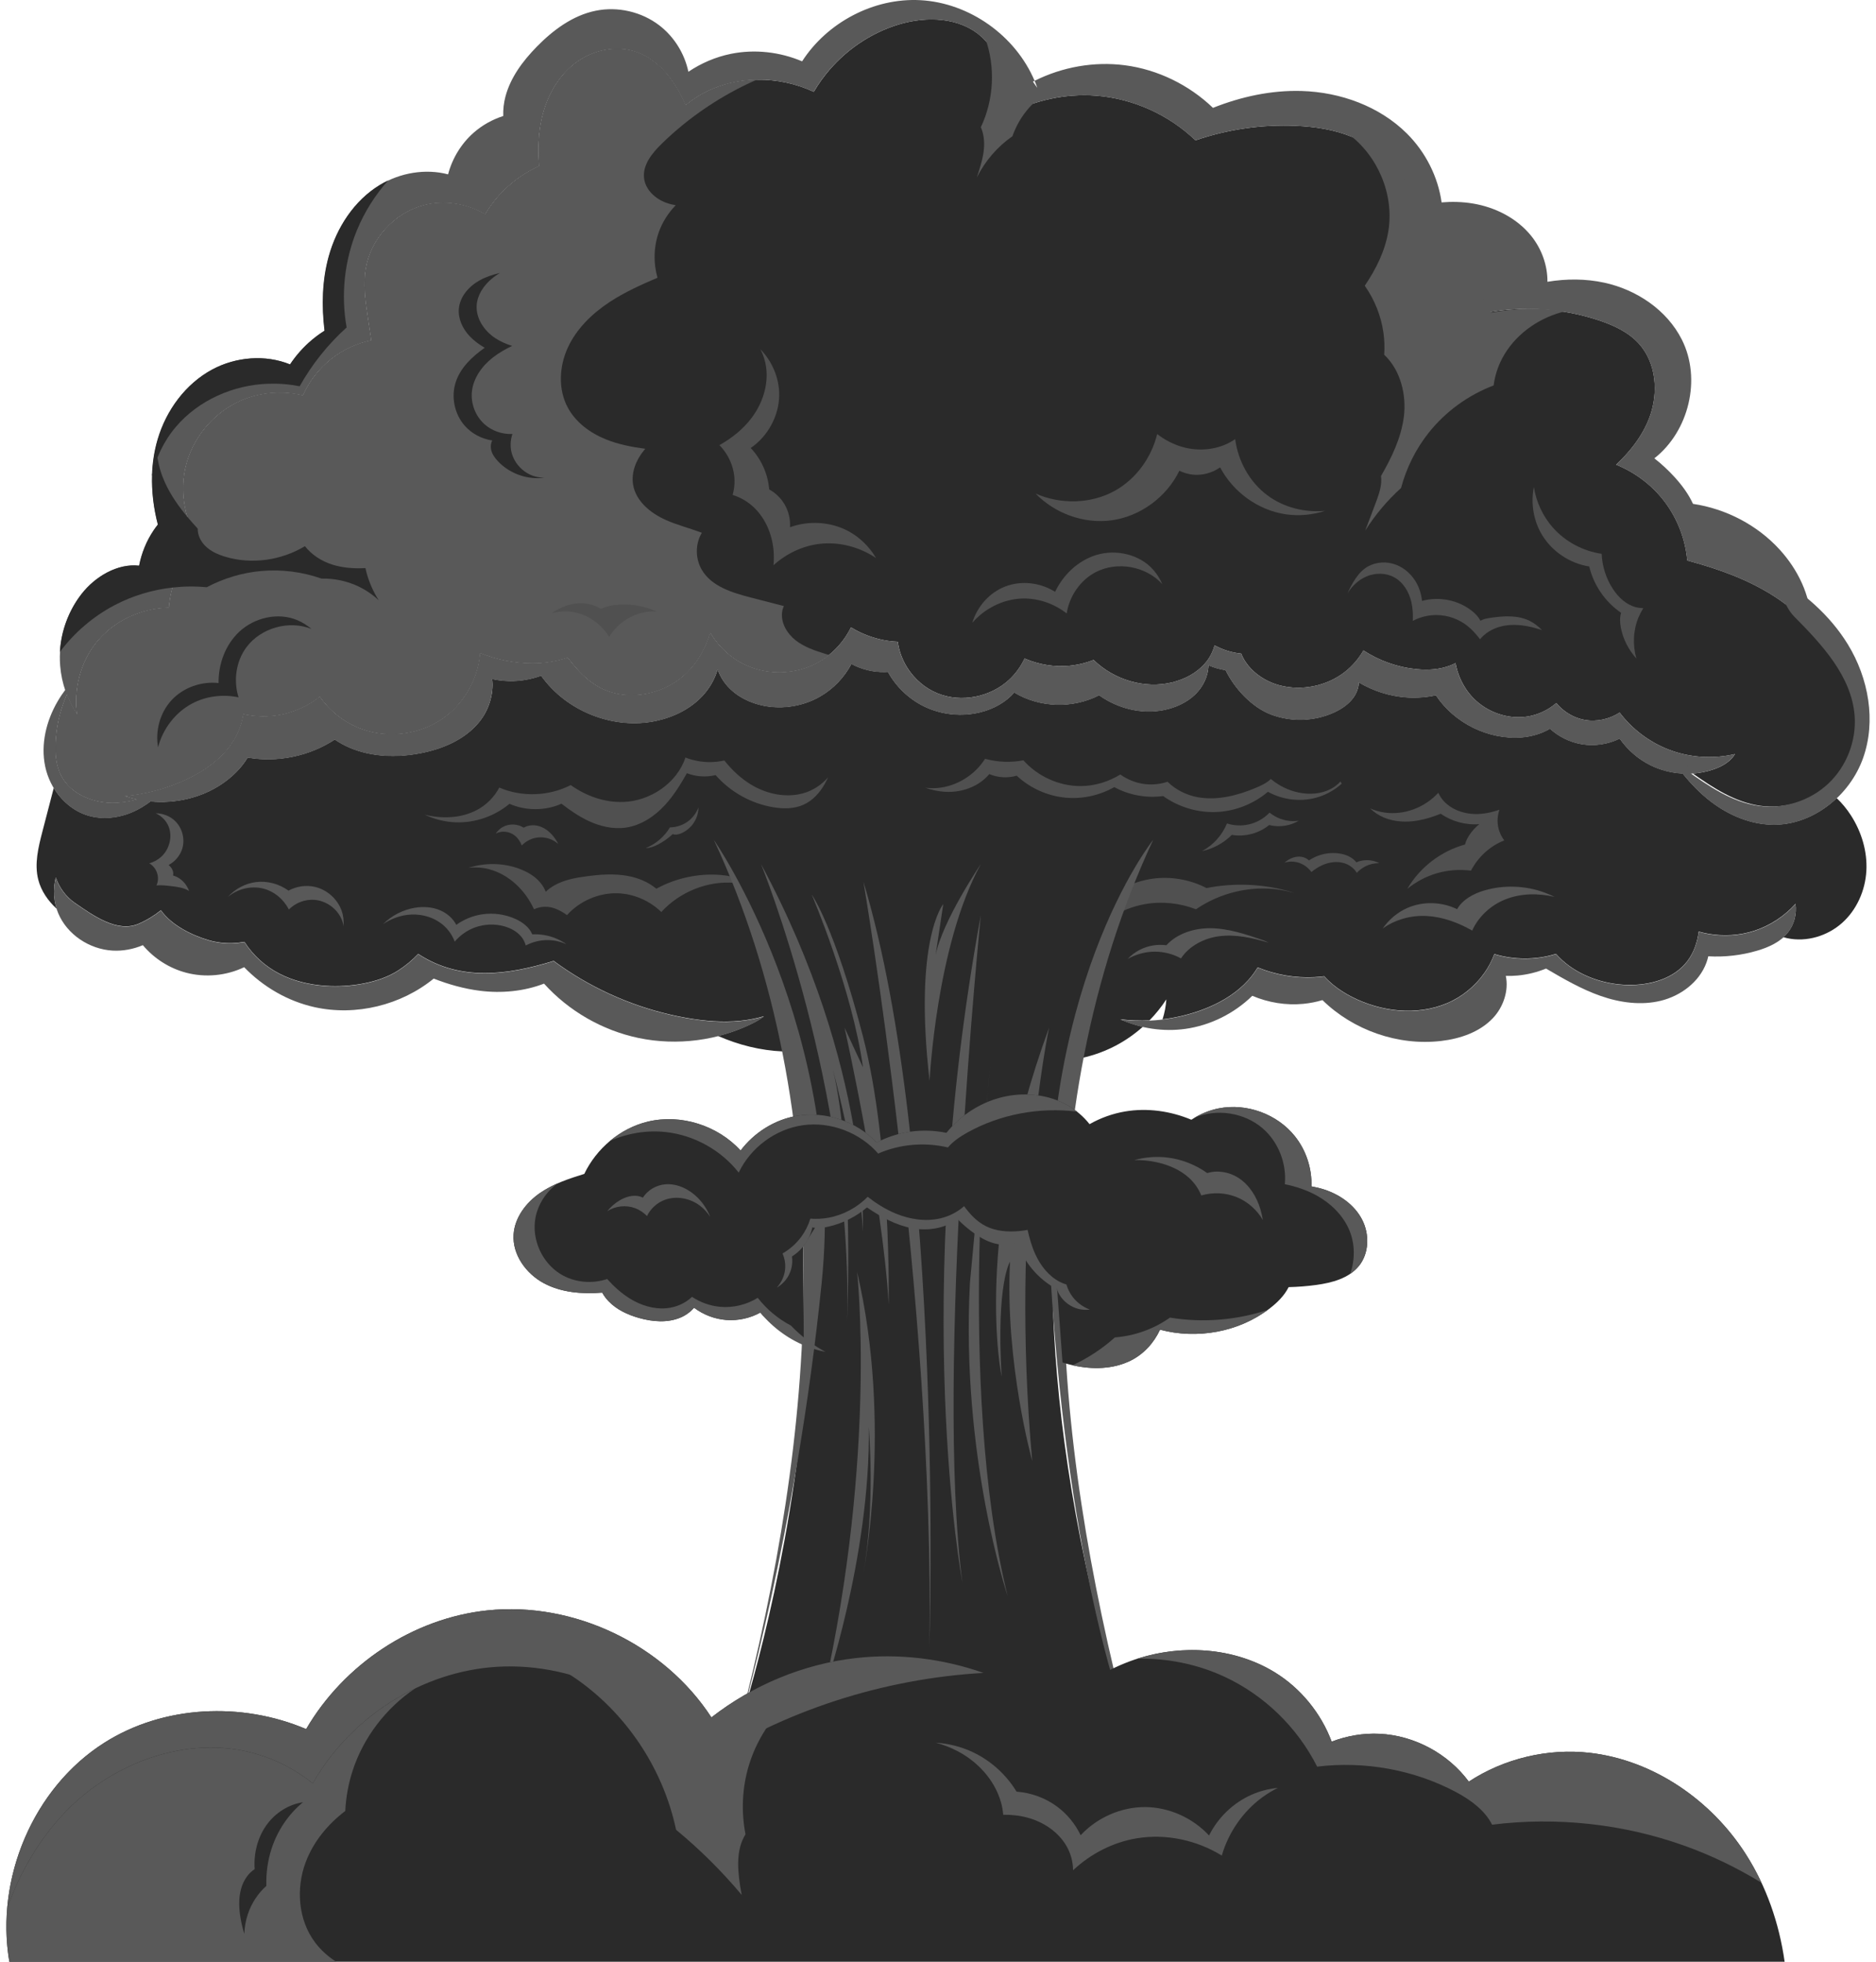 <svg width="220" height="230" viewBox="0 0 220 230" fill="none" xmlns="http://www.w3.org/2000/svg">
<path d="M218.868 102.125C218.736 104.419 217.737 106.682 216.019 108.212C214.3 109.743 211.856 110.48 209.601 110C209.444 109.967 209.287 109.928 209.133 109.881C209.326 109.709 209.504 109.522 209.667 109.318C210.41 108.388 210.722 107.142 210.563 105.967C209.247 107.421 207.555 108.54 205.684 109.138C203.971 109.686 202.126 109.791 200.355 109.483C199.969 109.416 199.586 109.329 199.209 109.221C199.047 110.466 198.641 111.68 197.885 112.676C196.308 114.757 193.486 115.534 190.871 115.475C188.08 115.411 185.213 114.41 183.185 112.56C182.934 112.332 182.696 112.089 182.473 111.834C182.446 111.843 182.418 111.851 182.391 111.859C180.077 112.561 177.555 112.547 175.24 111.856C174.959 112.627 174.57 113.362 174.095 114.042C173.009 115.599 171.468 116.867 169.716 117.609C166.169 119.11 161.976 118.634 158.546 116.882C158.172 116.691 157.804 116.482 157.446 116.255C156.65 115.75 155.91 115.154 155.295 114.459C154.913 114.509 154.53 114.544 154.145 114.563C151.877 114.682 149.586 114.28 147.485 113.422C147.16 113.966 146.78 114.478 146.355 114.945C146.032 115.3 145.685 115.631 145.319 115.939C143.958 117.086 142.33 117.919 140.643 118.51C139.248 119 137.799 119.334 136.332 119.509C136.574 118.749 136.726 117.962 136.78 117.167C136.204 118.052 135.539 118.879 134.799 119.635C133.661 119.686 132.518 119.644 131.388 119.507C132.235 119.882 133.119 120.175 134.024 120.38C133.061 121.241 131.996 121.987 130.852 122.59C127.552 124.331 123.627 124.864 119.981 124.067C116.669 123.342 113.755 121.617 111.168 119.407C109.699 118.152 108.334 116.74 107.063 115.267C106.928 115.512 106.787 115.755 106.638 115.994C105.834 117.281 104.828 118.446 103.668 119.422C100.424 122.156 96.076 123.451 91.832 123.276C89.203 123.167 86.619 122.518 84.206 121.459C85.64 121.098 87.035 120.583 88.356 119.921C88.775 119.711 89.206 119.451 89.588 119.145C88.705 119.406 87.794 119.58 86.88 119.675C84.743 119.898 82.58 119.71 80.464 119.336C75.518 118.463 70.76 116.557 66.568 113.8C66.012 113.434 65.465 113.055 64.931 112.659C59.472 114.344 54.031 115.025 49.209 111.946C49.154 111.91 49.099 111.875 49.044 111.838C48.349 112.57 47.563 113.22 46.713 113.772C44.413 115.267 40.973 115.766 38.23 115.585C34.257 115.324 30.819 113.752 28.664 110.427C27.741 110.597 26.793 110.629 25.864 110.515C25.421 110.46 24.981 110.373 24.55 110.25C22.518 109.673 20.071 108.451 18.876 106.717C18.064 107.362 17.181 107.909 16.223 108.315C13.756 109.362 10.962 107.369 8.758 105.844C7.728 105.131 6.948 104.053 6.542 102.869C6.239 104.072 6.263 105.362 6.641 106.543C5.629 105.612 4.826 104.461 4.488 103.14C4.012 101.281 4.497 99.327 4.98 97.47C5.422 95.772 5.864 94.074 6.305 92.374C7.212 93.874 8.594 95.074 10.264 95.592C12.023 96.136 13.97 95.904 15.65 95.152C16.358 94.834 17.019 94.428 17.636 93.959C20.55 94.227 23.556 93.557 25.988 91.927C27.204 91.111 28.292 90.06 29.041 88.812C32.549 89.423 36.285 88.649 39.261 86.695C39.802 87.065 40.377 87.383 40.976 87.641C43.551 88.748 46.482 88.834 49.236 88.318C51.873 87.824 54.511 86.715 56.201 84.637C57.331 83.246 57.92 81.357 57.715 79.608C58.677 79.814 59.667 79.888 60.649 79.818C61.611 79.75 62.561 79.544 63.466 79.217C66.409 83.38 71.949 85.59 76.955 84.511C78.993 84.073 80.952 83.116 82.372 81.595C83.197 80.713 83.825 79.63 84.157 78.473C84.409 79.196 84.809 79.872 85.319 80.442C86.415 81.667 87.97 82.429 89.584 82.744C91.833 83.184 94.239 82.778 96.217 81.626C97.751 80.733 99.016 79.4 99.844 77.835C101.047 78.478 102.415 78.817 103.781 78.783C103.897 78.781 104.012 78.774 104.128 78.766C105.08 80.497 106.571 81.932 108.348 82.805C110.397 83.809 112.81 84.057 115.022 83.489C116.514 83.106 117.935 82.342 118.942 81.182C121.901 82.982 125.819 83.096 128.892 81.503C131.063 83.052 133.849 83.767 136.474 83.243C137.844 82.968 139.175 82.377 140.173 81.402C141.09 80.506 141.698 79.264 141.714 77.991C142.355 78.271 143.034 78.465 143.727 78.565C144.796 80.748 146.829 82.927 149.074 83.773C151.41 84.654 154.096 84.575 156.377 83.555C157.313 83.136 158.203 82.544 158.777 81.696C159.114 81.198 159.325 80.598 159.353 80.001C161.047 81.013 162.981 81.627 164.953 81.761C166.105 81.839 167.267 81.754 168.396 81.514C170.55 84.774 174.55 86.757 178.462 86.445C179.601 86.353 180.785 86.015 181.764 85.427C182.793 86.367 184.095 87.007 185.471 87.242C186.981 87.499 188.571 87.265 189.942 86.586C190.862 87.903 192.108 88.995 193.55 89.709C194.725 90.29 196.022 90.617 197.332 90.683C198.311 91.906 199.405 93.033 200.65 93.983C202.762 95.596 205.346 96.681 208.005 96.687C210.764 96.694 213.388 95.479 215.391 93.576C216.026 94.175 216.584 94.86 217.055 95.59C218.302 97.523 219.001 99.83 218.869 102.124L218.868 102.125Z" fill="#2A2A2A"/>
<path d="M214.607 91.893C212.452 93.908 209.361 94.885 206.434 94.477C203.508 94.068 200.948 92.401 198.522 90.695C199.342 90.637 200.155 90.474 200.933 90.207C201.76 89.922 202.569 89.509 203.142 88.85C203.262 88.713 203.369 88.565 203.462 88.407C200.874 89.017 198.098 88.83 195.623 87.861C193.378 86.982 191.392 85.465 189.936 83.548C188.722 84.332 187.207 84.666 185.783 84.394C185.014 84.248 184.287 83.928 183.649 83.48C183.226 83.183 182.841 82.829 182.51 82.432C181.558 83.247 180.382 83.808 179.142 84.006C176.845 84.373 174.408 83.518 172.783 81.858C172.346 81.41 171.968 80.908 171.656 80.368C171.186 79.559 170.86 78.665 170.693 77.743C170.497 77.847 170.295 77.939 170.09 78.019C168.835 78.509 167.449 78.582 166.108 78.453C163.898 78.24 161.747 77.473 159.89 76.263C159.336 77.225 158.605 78.084 157.73 78.77C155.601 80.439 152.67 81.043 150.052 80.351C148.807 80.022 147.611 79.342 146.722 78.419C146.218 77.895 145.813 77.294 145.555 76.633C144.461 76.524 143.394 76.186 142.428 75.665C142.251 76.352 141.927 77.009 141.489 77.566C141.423 77.65 141.356 77.732 141.285 77.811C140.314 78.92 138.934 79.637 137.495 79.996C134.241 80.808 130.633 79.702 128.25 77.376C127.48 77.677 126.677 77.891 125.858 78.004C125.684 78.029 125.507 78.049 125.331 78.065C123.63 78.212 121.9 77.927 120.323 77.277C120.267 77.254 120.211 77.23 120.156 77.206C119.714 78.141 119.104 78.994 118.342 79.699C116.147 81.733 112.757 82.414 109.974 81.303C108.498 80.713 107.243 79.623 106.396 78.284C105.813 77.361 105.423 76.319 105.289 75.242C104.902 75.226 104.514 75.191 104.13 75.134C102.597 74.91 101.114 74.365 99.794 73.556C99.296 74.573 98.615 75.502 97.793 76.282C97.606 76.46 97.412 76.63 97.21 76.792C96.791 77.13 96.342 77.43 95.87 77.688C93.334 79.067 90.145 79.183 87.517 77.989C85.747 77.185 84.258 75.8 83.287 74.122C82.73 76.071 81.684 77.865 80.164 79.206C77.476 81.579 73.273 82.269 70.157 80.487C68.804 79.712 67.737 78.564 66.774 77.325C66.711 77.245 66.651 77.165 66.589 77.085C65.266 77.541 63.835 77.758 62.446 77.757C60.344 77.755 58.244 77.335 56.297 76.54C56.231 77.386 56.056 78.22 55.782 79.024C55.084 81.08 53.75 82.925 51.973 84.183C49.269 86.099 45.612 86.601 42.489 85.484C40.482 84.767 38.73 83.395 37.503 81.658C37.014 82.045 36.492 82.39 35.945 82.688C35.034 83.182 34.054 83.546 33.039 83.757C31.553 84.065 30.003 84.04 28.523 83.707C28.328 85.082 27.735 86.418 26.891 87.531C25.572 89.272 23.693 90.522 21.707 91.437C19.461 92.473 17.035 93.113 14.572 93.335C15.044 93.495 15.525 93.629 16.013 93.734C15.238 93.934 14.448 94.07 13.644 94.108C11.107 94.232 8.341 93.177 7.185 90.922C6.58 89.744 6.473 88.374 6.537 87.054C6.631 85.128 7.084 83.222 7.845 81.45C8.165 82.273 8.573 83.062 9.059 83.799C8.639 80.821 9.436 77.659 11.334 75.311C13.369 72.792 16.589 71.306 19.823 71.256C20.011 68.798 20.956 66.395 22.528 64.49C22.793 64.169 23.076 63.861 23.374 63.57C22.439 62.145 21.833 60.506 21.601 58.818C21.422 57.518 21.463 56.189 21.745 54.907C22.506 51.45 24.994 48.416 28.241 46.986C29.556 46.408 30.981 46.097 32.417 46.05C33.465 46.017 34.516 46.123 35.535 46.366C36.282 44.716 37.414 43.238 38.836 42.11C40.209 41.021 41.844 40.27 43.56 39.903C43.425 39.005 43.291 38.107 43.158 37.209C43.139 37.089 43.121 36.967 43.104 36.846C42.844 35.093 42.619 33.314 42.897 31.569C43.459 28.046 46.245 24.977 49.704 24.066C52.118 23.431 54.765 23.87 56.904 25.141C58.358 22.668 60.612 20.66 63.237 19.486C63.079 17.574 63.136 15.646 63.573 13.782C64.139 11.37 65.384 9.066 67.33 7.524C69.274 5.981 71.956 5.287 74.333 6.006C76.289 6.597 77.883 8.064 79.013 9.764C79.029 9.787 79.043 9.811 79.059 9.834C79.583 10.634 80.019 11.485 80.404 12.36C81.703 11.255 83.271 10.441 84.909 9.944C86.15 9.567 87.441 9.373 88.736 9.348C91.035 9.303 93.347 9.796 95.434 10.765C95.709 10.294 96.006 9.835 96.326 9.392C96.486 9.17 96.651 8.951 96.821 8.738C99.015 5.972 102.053 3.863 105.446 2.851C108.689 1.885 112.536 2.015 115.055 4.269C116.55 5.608 117.402 7.544 117.784 9.511C117.917 10.198 117.998 10.892 118.044 11.589C118.085 12.209 118.1 12.833 118.1 13.455C121.279 11.745 124.953 10.94 128.557 11.219C132.887 11.555 137.069 13.453 140.195 16.453C143.978 15.156 148.007 14.574 152.003 14.754C154.233 14.855 156.476 15.196 158.539 16.044C160.602 16.891 162.486 18.277 163.677 20.157C164.514 21.478 164.965 22.942 165.168 24.472C165.403 26.252 165.302 28.122 165.075 29.958C166.946 30.082 168.787 30.685 170.346 31.726C172.127 32.918 173.517 34.666 174.315 36.649C178.694 35.841 183.279 36.148 187.503 37.556C189.223 38.13 190.934 38.916 192.16 40.249C194.24 42.512 194.517 46.028 193.449 48.907C193.018 50.072 192.398 51.145 191.653 52.136C191.022 52.975 190.302 53.755 189.528 54.48C191.695 55.357 193.632 56.8 195.074 58.637C195.143 58.726 195.212 58.814 195.278 58.904C196.747 60.88 197.652 63.267 197.869 65.716C201.436 66.667 204.925 67.902 208.019 69.882C208.641 70.28 209.248 70.713 209.829 71.178C210.056 71.588 210.314 71.962 210.625 72.277C213.899 75.579 217.368 79.293 217.718 83.923C217.942 86.861 216.766 89.874 214.612 91.889L214.607 91.893Z" fill="#2A2A2A"/>
<path d="M212.391 73.636C211.127 72.186 209.625 70.92 208.01 69.886C204.916 67.907 201.427 66.671 197.86 65.722C197.643 63.273 196.738 60.885 195.269 58.909C195.203 58.819 195.134 58.729 195.065 58.642C193.623 56.806 191.687 55.362 189.52 54.484C190.293 53.759 191.013 52.979 191.644 52.141C192.389 51.149 193.009 50.076 193.441 48.911C194.509 46.031 194.231 42.517 192.151 40.253C190.925 38.92 189.215 38.135 187.494 37.561C183.27 36.153 178.684 35.844 174.307 36.654C173.508 34.671 172.118 32.922 170.337 31.731C168.778 30.689 166.938 30.085 165.066 29.963C165.293 28.127 165.395 26.256 165.159 24.477C164.957 22.946 164.506 21.482 163.668 20.162C162.477 18.28 160.594 16.896 158.53 16.049C156.466 15.2 154.224 14.86 151.995 14.759C147.998 14.578 143.969 15.161 140.186 16.457C137.061 13.457 132.877 11.56 128.548 11.224C124.944 10.944 121.27 11.749 118.091 13.46C118.091 12.836 118.077 12.214 118.035 11.594C117.988 10.897 117.908 10.203 117.775 9.516C117.394 7.549 116.543 5.613 115.046 4.274C112.527 2.02 108.682 1.889 105.437 2.856C102.045 3.866 99.006 5.976 96.812 8.742C96.642 8.957 96.477 9.175 96.317 9.396C95.997 9.84 95.7 10.298 95.425 10.769C92.164 9.256 88.348 8.904 84.901 9.948C83.263 10.446 81.696 11.26 80.396 12.365C80.011 11.489 79.576 10.639 79.052 9.838C79.036 9.814 79.021 9.792 79.005 9.769C77.875 8.069 76.281 6.602 74.326 6.01C71.948 5.291 69.267 5.985 67.322 7.528C65.378 9.071 64.131 11.375 63.565 13.787C63.128 15.65 63.072 17.578 63.229 19.491C60.605 20.665 58.35 22.674 56.897 25.146C54.758 23.875 52.11 23.436 49.696 24.07C46.237 24.981 43.452 28.051 42.889 31.573C42.61 33.319 42.837 35.098 43.096 36.85C43.113 36.971 43.132 37.092 43.15 37.214C43.284 38.112 43.419 39.01 43.552 39.907C41.836 40.275 40.202 41.026 38.828 42.115C37.405 43.242 36.274 44.72 35.527 46.371C34.508 46.127 33.457 46.021 32.409 46.055C30.974 46.102 29.549 46.413 28.233 46.991C24.986 48.42 22.497 51.455 21.738 54.911C21.455 56.194 21.414 57.523 21.593 58.822C21.825 60.511 22.431 62.151 23.367 63.575C23.068 63.865 22.785 64.173 22.52 64.495C20.948 66.4 20.003 68.803 19.815 71.26C16.581 71.31 13.361 72.796 11.326 75.315C9.428 77.665 8.631 80.825 9.051 83.804C7.922 82.096 7.22 80.105 7.056 78.067C6.815 75.088 7.725 72.032 9.557 69.667C11.162 67.592 13.804 66.033 16.327 66.326C16.614 64.842 17.193 63.415 18.041 62.161C18.194 61.935 18.356 61.716 18.525 61.502C17.676 58.234 17.557 54.742 18.512 51.506C19.517 48.098 21.778 45.006 24.914 43.319C27.685 41.831 31.137 41.548 34.032 42.724C34.756 41.64 35.632 40.658 36.634 39.822C37.092 39.44 37.575 39.09 38.08 38.773C37.731 35.866 37.79 32.903 38.564 30.088C39.497 26.689 41.549 23.516 44.567 21.683C46.928 20.25 49.9 19.746 52.547 20.442C53.039 18.565 54.093 16.831 55.556 15.55C56.559 14.671 57.747 14.009 59.017 13.6C58.989 12.833 59.079 12.057 59.274 11.321C59.868 9.081 61.309 7.154 62.931 5.494C64.851 3.528 67.168 1.804 69.867 1.257C72.442 0.733 75.234 1.377 77.32 2.975C79.056 4.306 80.278 6.279 80.727 8.414C82.236 7.402 83.934 6.673 85.718 6.312C88.504 5.746 91.451 6.083 94.064 7.191C97.001 2.626 102.472 -0.271 107.922 0.02C113.687 0.327 119.094 4.181 121.327 9.474C121.261 9.507 121.195 9.541 121.129 9.575C121.301 9.816 121.473 10.055 121.644 10.296C121.547 10.019 121.441 9.745 121.327 9.475C124.573 7.851 128.306 7.182 131.912 7.651C135.775 8.153 139.445 9.955 142.246 12.646C145.562 11.33 149.099 10.56 152.656 10.668C157.196 10.806 161.768 12.457 164.985 15.652C167.162 17.814 168.639 20.712 169.056 23.729C170.271 23.628 171.493 23.658 172.696 23.856C175.331 24.288 177.873 25.567 179.551 27.638C180.777 29.152 181.49 31.104 181.468 33.036C183.676 32.673 185.93 32.668 188.114 33.138C191.927 33.959 195.481 36.344 197.232 39.819C199.556 44.434 198.053 50.571 194.008 53.736C194.851 54.397 195.64 55.128 196.363 55.919C197.229 56.866 198.008 57.914 198.54 59.074C202.408 59.651 206.081 61.558 208.713 64.448C210.835 66.779 212.306 69.789 212.397 72.936C212.404 73.169 212.402 73.404 212.392 73.638L212.391 73.636Z" fill="#595959"/>
<path d="M203.458 88.407C203.365 88.565 203.257 88.713 203.138 88.85C202.565 89.509 201.756 89.922 200.929 90.207C198.537 91.031 195.816 90.856 193.549 89.733C192.107 89.018 190.86 87.927 189.941 86.61C188.57 87.289 186.979 87.523 185.47 87.266C184.094 87.032 182.792 86.392 181.763 85.45C180.784 86.039 179.6 86.377 178.461 86.469C174.549 86.781 170.549 84.797 168.395 81.538C167.266 81.778 166.104 81.863 164.952 81.785C162.98 81.651 161.046 81.036 159.352 80.025C159.324 80.622 159.113 81.222 158.776 81.72C158.203 82.569 157.312 83.161 156.376 83.579C154.096 84.599 151.41 84.679 149.073 83.797C146.827 82.95 144.795 80.772 143.726 78.589C143.033 78.489 142.353 78.295 141.713 78.015C141.697 79.289 141.089 80.531 140.172 81.426C139.175 82.401 137.843 82.992 136.473 83.267C133.848 83.793 131.062 83.076 128.891 81.527C125.819 83.119 121.9 83.005 118.94 81.206C117.934 82.366 116.513 83.13 115.021 83.513C112.81 84.08 110.397 83.832 108.347 82.828C106.57 81.956 105.077 80.522 104.127 78.79C104.011 78.798 103.896 78.804 103.78 78.807C102.414 78.843 101.046 78.503 99.843 77.859C99.015 79.423 97.748 80.757 96.216 81.65C94.237 82.802 91.832 83.208 89.583 82.768C87.969 82.453 86.413 81.691 85.318 80.466C84.808 79.895 84.408 79.219 84.156 78.497C83.822 79.654 83.196 80.737 82.371 81.619C80.951 83.139 78.99 84.097 76.953 84.535C71.947 85.614 66.406 83.404 63.465 79.241C62.559 79.568 61.609 79.774 60.648 79.842C59.666 79.912 58.675 79.837 57.714 79.632C57.917 81.38 57.33 83.27 56.2 84.661C54.51 86.739 51.872 87.848 49.235 88.342C46.481 88.858 43.55 88.772 40.975 87.665C40.376 87.407 39.8 87.089 39.26 86.719C36.285 88.674 32.549 89.447 29.04 88.835C28.291 90.084 27.203 91.136 25.987 91.95C22.683 94.165 18.319 94.609 14.567 93.332C17.031 93.111 19.456 92.471 21.701 91.435C23.688 90.52 25.566 89.269 26.885 87.528C27.73 86.416 28.323 85.08 28.518 83.705C29.997 84.038 31.548 84.063 33.033 83.755C34.048 83.545 35.03 83.18 35.939 82.685C36.487 82.388 37.009 82.043 37.498 81.655C38.724 83.392 40.476 84.764 42.483 85.482C45.607 86.597 49.264 86.097 51.968 84.181C53.745 82.923 55.079 81.077 55.777 79.022C56.05 78.218 56.226 77.383 56.292 76.537C58.239 77.332 60.338 77.752 62.441 77.755C63.828 77.756 65.259 77.539 66.584 77.082C66.645 77.163 66.706 77.244 66.769 77.323C67.731 78.563 68.798 79.711 70.152 80.484C73.267 82.266 77.472 81.577 80.159 79.204C81.678 77.862 82.724 76.068 83.281 74.12C84.253 75.797 85.742 77.182 87.512 77.986C90.14 79.181 93.329 79.065 95.864 77.685C96.565 77.304 97.212 76.828 97.788 76.278C98.609 75.498 99.291 74.57 99.788 73.553C101.109 74.362 102.592 74.907 104.125 75.13C104.509 75.186 104.896 75.222 105.284 75.238C105.418 76.316 105.808 77.357 106.391 78.28C107.237 79.619 108.491 80.709 109.969 81.3C112.752 82.412 116.142 81.729 118.337 79.695C119.099 78.99 119.707 78.137 120.15 77.203C120.206 77.227 120.262 77.25 120.318 77.273C121.894 77.924 123.625 78.209 125.325 78.061C125.502 78.045 125.678 78.026 125.853 78.001C126.672 77.886 127.475 77.674 128.245 77.373C130.629 79.699 134.237 80.805 137.49 79.993C138.928 79.634 140.308 78.916 141.28 77.808C141.351 77.728 141.418 77.647 141.484 77.563C141.921 77.004 142.246 76.349 142.422 75.662C143.388 76.183 144.456 76.52 145.549 76.629C145.807 77.29 146.212 77.892 146.717 78.415C147.605 79.339 148.802 80.019 150.047 80.347C152.664 81.04 155.595 80.436 157.724 78.766C158.599 78.081 159.33 77.221 159.884 76.258C161.742 77.468 163.893 78.236 166.103 78.448C167.443 78.578 168.83 78.504 170.085 78.015C170.29 77.934 170.492 77.842 170.688 77.739C170.855 78.661 171.181 79.555 171.65 80.363C171.962 80.902 172.34 81.406 172.778 81.853C174.401 83.513 176.839 84.368 179.136 84.001C180.377 83.804 181.553 83.243 182.505 82.427C182.835 82.824 183.22 83.178 183.644 83.476C184.283 83.923 185.01 84.243 185.778 84.39C187.202 84.661 188.717 84.327 189.931 83.544C191.386 85.461 193.372 86.978 195.617 87.857C198.094 88.825 200.869 89.013 203.458 88.403V88.407Z" fill="#595959"/>
<path d="M89.586 119.171C89.205 119.477 88.774 119.737 88.355 119.947C84.23 122.015 79.395 122.642 74.877 121.695C70.635 120.805 66.698 118.535 63.799 115.325C61.456 116.229 58.814 116.479 56.306 116.165C54.432 115.931 52.618 115.42 50.862 114.733C47.033 117.854 41.743 119.153 36.906 118.087C33.761 117.393 30.866 115.71 28.634 113.398C26.537 114.402 24.078 114.638 21.828 114.044C19.857 113.525 18.059 112.375 16.754 110.816C15.632 111.287 14.415 111.52 13.198 111.451C10.48 111.296 7.869 109.568 6.823 107.063C6.276 105.754 6.198 104.268 6.543 102.896C6.948 104.081 7.728 105.157 8.76 105.871C10.963 107.397 13.756 109.388 16.223 108.341C17.181 107.935 18.064 107.389 18.876 106.744C20.071 108.478 22.518 109.699 24.55 110.277C24.981 110.4 25.421 110.488 25.864 110.542C26.793 110.657 27.742 110.624 28.664 110.455C30.818 113.78 34.257 115.351 38.229 115.612C40.972 115.793 44.412 115.296 46.712 113.799C47.562 113.247 48.348 112.597 49.043 111.865C49.097 111.902 49.152 111.938 49.208 111.973C54.03 115.054 59.471 114.371 64.93 112.686C65.465 113.082 66.011 113.462 66.567 113.827C70.76 116.584 75.517 118.489 80.463 119.363C82.579 119.737 84.74 119.925 86.879 119.703C87.793 119.607 88.704 119.434 89.586 119.172V119.171Z" fill="#595959"/>
<path d="M209.666 109.343C208.786 110.447 207.424 111.06 206.068 111.46C204.213 112.007 202.263 112.231 200.332 112.12C200.273 112.385 200.195 112.648 200.1 112.903C199.259 115.142 197.119 116.745 194.793 117.325C192.465 117.904 189.984 117.561 187.721 116.772C185.457 115.983 183.372 114.767 181.303 113.558C180.246 113.991 179.126 114.268 177.989 114.374C177.522 114.417 177.053 114.43 176.586 114.416C176.95 116.126 176.311 118.058 175.082 119.361C173.527 121.01 171.238 121.786 168.983 122.048C163.946 122.634 158.697 120.79 155.085 117.256C154.357 117.473 153.61 117.62 152.853 117.693C150.818 117.892 148.739 117.552 146.859 116.752C144.729 118.826 141.935 120.228 138.982 120.633C136.414 120.986 133.756 120.581 131.388 119.534C134.495 119.91 137.69 119.573 140.644 118.537C142.331 117.944 143.96 117.112 145.32 115.966C145.686 115.657 146.032 115.326 146.356 114.971C146.781 114.504 147.161 113.992 147.486 113.448C149.586 114.307 151.877 114.709 154.146 114.589C154.531 114.569 154.914 114.534 155.296 114.485C155.911 115.179 156.651 115.776 157.447 116.281C157.804 116.509 158.173 116.716 158.547 116.908C161.976 118.66 166.17 119.136 169.717 117.635C171.469 116.894 173.009 115.625 174.096 114.068C174.571 113.388 174.959 112.653 175.241 111.882C177.556 112.574 180.077 112.587 182.392 111.886C182.419 111.878 182.447 111.869 182.474 111.861C182.697 112.115 182.935 112.358 183.186 112.586C185.214 114.436 188.081 115.438 190.872 115.501C193.487 115.56 196.309 114.784 197.886 112.702C198.642 111.706 199.048 110.492 199.21 109.248C199.587 109.356 199.97 109.442 200.356 109.509C202.127 109.818 203.972 109.712 205.685 109.165C207.557 108.568 209.248 107.448 210.564 105.993C210.723 107.168 210.411 108.413 209.668 109.344L209.666 109.343Z" fill="#595959"/>
<path d="M40.283 108.601C40.249 108.315 40.17 108.032 40.057 107.771C39.514 106.513 38.236 105.603 36.867 105.5C35.766 105.417 34.646 105.857 33.872 106.636C33.275 105.441 32.156 104.501 30.853 104.176C29.418 103.818 27.826 104.224 26.706 105.18C27.549 104.233 28.734 103.586 29.995 103.422C31.338 103.247 32.738 103.623 33.83 104.42C34.76 103.915 35.876 103.743 36.911 103.977C38.327 104.298 39.548 105.371 40.047 106.73C40.266 107.326 40.341 107.97 40.284 108.601H40.283Z" fill="#595959"/>
<path d="M66.42 110.7C65.765 110.406 65.053 110.239 64.334 110.221C63.406 110.197 62.474 110.421 61.655 110.853C61.561 110.483 61.381 110.129 61.14 109.832C60.635 109.211 59.894 108.816 59.123 108.601C58.007 108.293 56.798 108.339 55.71 108.733C54.787 109.067 53.956 109.652 53.325 110.402C52.999 109.508 52.382 108.715 51.597 108.165C50.489 107.39 49.074 107.093 47.731 107.268C46.725 107.399 45.764 107.785 44.92 108.346C45.933 107.347 47.255 106.655 48.663 106.428C49.66 106.268 50.709 106.335 51.636 106.736C52.426 107.077 53.116 107.676 53.509 108.432C54.41 107.786 55.468 107.357 56.566 107.196C57.884 107.002 59.258 107.198 60.469 107.75C61.293 108.124 62.084 108.727 62.417 109.547C63.364 109.5 64.322 109.662 65.196 110.025C65.628 110.204 66.038 110.43 66.42 110.699V110.7Z" fill="#595959"/>
<path d="M22.177 104.459C21.559 104.073 20.807 103.979 20.083 103.894C19.508 103.827 18.924 103.758 18.349 103.805C18.378 103.746 18.401 103.685 18.423 103.622C18.717 102.777 18.357 101.751 17.594 101.279C17.562 101.259 17.53 101.241 17.497 101.224C18.028 101.072 18.525 100.806 18.93 100.43C19.878 99.55 20.255 98.081 19.766 96.886C19.488 96.206 18.925 95.654 18.259 95.351C19.111 95.353 19.963 95.687 20.567 96.289C21.379 97.1 21.705 98.363 21.384 99.465C21.142 100.294 20.542 101.005 19.781 101.411C19.939 101.555 20.081 101.715 20.183 101.903C20.305 102.128 20.353 102.405 20.296 102.649C20.943 102.819 21.53 103.291 21.886 103.871C22.001 104.059 22.098 104.256 22.178 104.46L22.177 104.459Z" fill="#595959"/>
<path d="M19.137 92.625C18.139 93.683 16.974 94.585 15.649 95.18C13.97 95.933 12.022 96.166 10.264 95.621C7.722 94.834 5.845 92.463 5.3 89.864C4.754 87.267 5.422 84.511 6.764 82.22C7.364 81.194 8.092 80.253 8.904 79.385C7.498 81.697 6.663 84.356 6.531 87.056C6.466 88.377 6.576 89.746 7.179 90.924C8.336 93.179 11.101 94.234 13.638 94.11C15.549 94.017 17.369 93.383 19.137 92.625Z" fill="#595959"/>
<path d="M97.212 76.794C96.792 77.132 96.344 77.432 95.871 77.69C93.335 79.07 90.147 79.186 87.519 77.991C85.748 77.187 84.26 75.803 83.288 74.124C82.731 76.073 81.685 77.867 80.166 79.208C77.477 81.582 73.274 82.271 70.158 80.489C68.805 79.715 67.738 78.567 66.775 77.328C66.713 77.247 66.652 77.168 66.591 77.087C65.267 77.543 63.836 77.76 62.448 77.759C60.345 77.757 58.245 77.337 56.299 76.542C56.233 77.388 56.057 78.223 55.784 79.027C55.085 81.082 53.752 82.927 51.974 84.186C49.27 86.101 45.614 86.603 42.49 85.487C40.483 84.769 38.731 83.397 37.504 81.66C37.016 82.047 36.494 82.392 35.946 82.69C35.036 83.184 34.055 83.549 33.04 83.76C31.555 84.067 30.004 84.042 28.524 83.71C28.33 85.085 27.736 86.42 26.892 87.533C25.573 89.274 23.695 90.524 21.708 91.44C19.463 92.475 17.036 93.116 14.573 93.337C15.045 93.497 15.526 93.631 16.015 93.737C15.239 93.937 14.449 94.072 13.645 94.11C11.108 94.234 8.343 93.179 7.186 90.924C6.581 89.746 6.474 88.377 6.538 87.056C6.633 85.13 7.085 83.225 7.846 81.452C8.166 82.275 8.574 83.065 9.06 83.802C8.64 80.823 9.437 77.662 11.335 75.313C13.371 72.795 16.59 71.308 19.824 71.258C20.012 68.801 20.957 66.398 22.529 64.492C22.795 64.171 23.077 63.863 23.376 63.573C22.44 62.147 21.834 60.509 21.602 58.82C21.423 57.52 21.464 56.191 21.747 54.909C22.508 51.453 24.995 48.418 28.242 46.989C29.558 46.411 30.983 46.099 32.418 46.053C33.466 46.019 34.517 46.126 35.536 46.369C36.283 44.719 37.415 43.24 38.837 42.112C40.211 41.023 41.845 40.273 43.561 39.905C43.426 39.008 43.292 38.11 43.159 37.211C43.141 37.091 43.122 36.969 43.105 36.848C42.846 35.096 42.62 33.316 42.898 31.571C43.461 28.048 46.246 24.979 49.705 24.068C52.119 23.433 54.767 23.873 56.906 25.144C58.359 22.67 60.614 20.663 63.238 19.488C63.08 17.576 63.137 15.648 63.574 13.784C64.14 11.373 65.385 9.068 67.331 7.526C69.275 5.983 71.957 5.289 74.334 6.008C76.29 6.6 77.884 8.067 79.014 9.767C79.03 9.789 79.045 9.813 79.061 9.836C79.585 10.637 80.02 11.487 80.405 12.363C81.704 11.258 83.272 10.444 84.91 9.946C86.152 9.569 87.442 9.375 88.737 9.35C84.62 11.157 80.829 13.705 77.611 16.84C76.477 17.944 75.338 19.34 75.531 20.907C75.696 22.25 76.845 23.307 78.12 23.772C78.485 23.905 78.861 23.999 79.243 24.064C78.378 24.951 77.696 26.013 77.275 27.176C76.653 28.895 76.608 30.808 77.105 32.565C75.156 33.394 73.222 34.268 71.456 35.433C69.421 36.778 67.606 38.548 66.587 40.759C65.569 42.97 65.434 45.659 66.593 47.801C67.529 49.53 69.214 50.768 71.04 51.507C72.516 52.105 74.09 52.409 75.674 52.617C75.632 52.664 75.591 52.712 75.551 52.76C74.609 53.889 74.002 55.379 74.244 56.83C74.568 58.762 76.291 60.17 78.087 60.968C79.45 61.573 80.914 61.935 82.306 62.467C82.218 62.613 82.14 62.766 82.071 62.923C81.532 64.156 81.62 65.642 82.299 66.804C83.442 68.76 85.865 69.492 88.062 70.06C89.352 70.393 90.64 70.727 91.928 71.059C91.819 71.292 91.744 71.54 91.715 71.794C91.57 73.052 92.304 74.286 93.302 75.069C94.3 75.853 95.534 76.269 96.746 76.649C96.903 76.698 97.059 76.746 97.216 76.794H97.212Z" fill="#595959"/>
<path d="M218.48 88.895C216.92 93.262 212.654 96.722 208.004 96.711C205.344 96.705 202.761 95.62 200.649 94.007C198.914 92.682 197.474 91.016 196.222 89.223C196.742 89.59 197.26 89.958 197.779 90.326C200.362 92.154 203.076 94.039 206.213 94.476C209.14 94.885 212.231 93.907 214.387 91.891C216.541 89.876 217.716 86.863 217.493 83.925C217.141 79.296 213.672 75.582 210.4 72.279C209.213 71.081 208.788 69.011 207.975 67.386C211.468 69.425 214.604 72.124 216.705 75.558C219.127 79.516 220.038 84.526 218.48 88.894V88.895Z" fill="#595959"/>
<path d="M197.729 90.055H197.732C197.717 90.053 197.702 90.052 197.687 90.049C197.695 90.049 197.703 90.053 197.71 90.055L197.67 90.038C197.67 90.038 197.68 90.043 197.684 90.046L197.65 90.02C197.65 90.02 197.658 90.027 197.661 90.031L197.635 89.997C197.635 89.997 197.64 90.006 197.643 90.012L197.626 89.972C197.629 89.979 197.63 89.987 197.631 89.994L197.626 89.949C197.627 89.961 197.627 89.972 197.626 89.984L197.631 89.939C197.629 89.955 197.624 89.97 197.619 89.985L197.636 89.945C197.629 89.96 197.622 89.973 197.612 89.986L197.638 89.952C197.63 89.962 197.622 89.97 197.612 89.978L197.646 89.952C197.639 89.956 197.632 89.961 197.624 89.964L197.664 89.947C197.664 89.947 197.653 89.951 197.647 89.952L197.692 89.946C197.692 89.946 197.68 89.946 197.675 89.946L197.719 89.952C197.713 89.952 197.708 89.949 197.702 89.947L197.742 89.964C197.735 89.962 197.729 89.957 197.724 89.953L197.758 89.979C197.758 89.979 197.753 89.975 197.751 89.973C197.718 89.944 197.677 89.924 197.632 89.924C197.61 89.924 197.588 89.928 197.568 89.939C197.547 89.946 197.529 89.957 197.514 89.973C197.484 90.005 197.463 90.047 197.465 90.091C197.467 90.136 197.481 90.179 197.514 90.21C197.547 90.24 197.578 90.259 197.62 90.272C197.662 90.284 197.701 90.282 197.741 90.272C197.766 90.266 197.791 90.255 197.811 90.24C197.832 90.225 197.855 90.21 197.872 90.189C197.889 90.169 197.907 90.146 197.92 90.121C197.932 90.096 197.943 90.07 197.95 90.043C197.963 89.993 197.967 89.931 197.948 89.882C197.941 89.864 197.934 89.844 197.922 89.827C197.897 89.792 197.885 89.78 197.85 89.755C197.812 89.729 197.77 89.724 197.727 89.718C197.704 89.718 197.683 89.721 197.662 89.733C197.642 89.739 197.623 89.751 197.609 89.767C197.593 89.781 197.581 89.799 197.574 89.82C197.564 89.84 197.56 89.861 197.56 89.885C197.562 89.928 197.576 89.972 197.609 90.003L197.643 90.029C197.669 90.044 197.697 90.052 197.727 90.052L197.729 90.055Z" fill="#595959"/>
<path d="M63.84 56.005C63.587 56.04 63.331 56.06 63.074 56.062C61.339 56.08 59.61 55.352 58.414 54.1C58.037 53.704 57.704 53.245 57.592 52.711C57.517 52.354 57.559 51.961 57.727 51.643C56.486 51.457 55.304 50.838 54.48 49.891C53.286 48.518 52.88 46.507 53.451 44.782C54.01 43.092 55.371 41.815 56.84 40.773C56.186 40.39 55.572 39.946 55.056 39.394C54.247 38.529 53.702 37.36 53.81 36.182C53.94 34.774 54.983 33.579 56.22 32.886C56.97 32.467 57.788 32.2 58.625 31.996C58.271 32.216 57.93 32.457 57.611 32.729C56.7 33.509 55.982 34.588 55.9 35.783C55.794 37.327 56.784 38.791 58.079 39.645C58.69 40.047 59.36 40.336 60.058 40.553C59.267 40.935 58.505 41.366 57.814 41.904C56.541 42.893 55.513 44.302 55.342 45.902C55.191 47.309 55.751 48.774 56.803 49.724C57.687 50.523 58.901 50.94 60.091 50.883C59.861 51.569 59.814 52.317 59.984 53.021C60.321 54.414 61.492 55.574 62.892 55.898C63.208 55.972 63.522 56.005 63.837 56.006L63.84 56.005Z" fill="#2A2A2A"/>
<path d="M41.872 26.957C40.389 30.55 39.965 34.567 40.649 38.391C38.453 40.372 36.585 42.712 35.141 45.288C33.935 45.05 32.704 44.95 31.476 44.99C27.366 45.122 23.281 46.919 20.623 50.047C19.222 51.696 18.253 53.712 17.818 55.829C17.857 54.365 18.069 52.912 18.483 51.506C19.489 48.098 21.749 45.006 24.885 43.32C27.657 41.831 31.108 41.548 34.004 42.725C34.727 41.64 35.603 40.658 36.605 39.822C37.063 39.441 37.546 39.09 38.051 38.773C37.703 35.866 37.762 32.903 38.535 30.088C39.468 26.689 41.521 23.516 44.538 21.683C44.853 21.493 45.179 21.318 45.512 21.161C43.988 22.875 42.748 24.84 41.873 26.958L41.872 26.957Z" fill="#2A2A2A"/>
<path d="M44.411 70.376C43.695 69.709 42.879 69.153 41.993 68.736C40.662 68.109 39.181 67.805 37.708 67.838C35.448 67.044 33.016 66.733 30.627 66.948C28.399 67.147 26.214 67.804 24.24 68.852C22.904 68.722 21.553 68.736 20.218 68.887C17.867 69.152 15.563 69.842 13.467 70.938C10.942 72.257 8.729 74.159 7.02 76.434C7.16 73.996 8.041 71.599 9.539 69.665C11.144 67.59 13.785 66.031 16.308 66.324C16.596 64.84 17.174 63.413 18.023 62.159C18.175 61.933 18.337 61.714 18.507 61.5C18.01 59.592 17.764 57.61 17.834 55.645C17.986 54.951 18.197 54.269 18.461 53.608C18.611 54.637 18.922 55.651 19.351 56.591C20.015 58.044 20.933 59.352 21.96 60.584C22.355 61.058 22.766 61.522 23.185 61.977C23.168 62.732 23.538 63.484 24.084 64.021C24.721 64.648 25.568 65.02 26.426 65.277C29.523 66.207 32.997 65.7 35.758 64.036C36.546 65.042 37.706 65.793 38.937 66.186C40.2 66.589 41.531 66.675 42.861 66.607C42.893 66.787 42.937 66.968 42.984 67.144C43.292 68.285 43.777 69.378 44.411 70.376Z" fill="#2A2A2A"/>
<path d="M155.428 59.886C153.94 60.367 152.349 60.526 150.798 60.301C147.547 59.829 144.605 57.689 143.085 54.797C142.171 55.441 141.025 55.761 139.908 55.652C139.351 55.597 138.807 55.436 138.307 55.188C136.816 58.261 133.734 60.553 130.329 61.008C127.094 61.441 123.702 60.198 121.442 57.865C124.381 59.166 127.945 59.099 130.761 57.526C133.246 56.137 135.029 53.642 135.703 50.892C136.563 51.551 137.529 52.066 138.568 52.376C140.602 52.982 142.912 52.754 144.688 51.593C144.743 51.558 144.796 51.521 144.85 51.484C145.189 54.063 146.539 56.524 148.639 58.081C150.565 59.511 153.041 60.12 155.428 59.889V59.886Z" fill="#505050"/>
<path d="M77.035 71.704C76.775 71.684 76.51 71.683 76.247 71.699C74.282 71.824 72.438 73.007 71.431 74.683C70.426 72.983 68.556 71.784 66.568 71.685C65.929 71.653 65.292 71.736 64.682 71.915C65.476 71.349 66.372 70.936 67.332 70.785C68.409 70.615 69.565 70.814 70.478 71.389C70.927 71.157 71.446 71.031 71.95 70.96C73.671 70.714 75.452 70.992 77.034 71.704H77.035Z" fill="#505050"/>
<path d="M183.56 36.497C183.404 36.533 183.249 36.574 183.094 36.616C180.187 37.424 177.563 39.362 176.159 42.026C175.642 43.008 175.305 44.087 175.159 45.189C172.197 46.315 169.54 48.236 167.566 50.71C166.04 52.621 164.93 54.856 164.303 57.216C162.682 58.677 161.266 60.365 160.102 62.209C160.5 61.157 160.897 60.105 161.295 59.052C161.602 58.238 161.913 57.409 161.974 56.541C161.991 56.299 161.985 56.051 161.954 55.808C163.207 53.633 164.302 51.365 164.627 48.898C164.972 46.274 164.211 43.348 162.324 41.593C162.385 40.729 162.356 39.86 162.236 39.002C161.958 37.03 161.193 35.132 160.047 33.5C161.38 31.53 162.436 29.415 162.814 27.084C163.508 22.814 161.581 18.243 158.094 15.688C158.422 15.796 158.745 15.915 159.064 16.047C161.128 16.894 163.011 18.279 164.203 20.16C165.04 21.48 165.491 22.944 165.694 24.475C165.929 26.254 165.827 28.125 165.601 29.961C167.472 30.085 169.313 30.688 170.871 31.729C172.653 32.92 174.043 34.669 174.841 36.652C177.712 36.121 180.672 36.071 183.561 36.497H183.56Z" fill="#595959"/>
<path d="M192.161 72.353C191.523 73.879 191.442 75.624 191.904 77.211C190.987 76.197 190.34 74.94 190.08 73.599C189.968 73.024 189.939 72.396 190.103 71.845C188.248 70.578 186.884 68.6 186.373 66.417C184.124 66.064 182.047 64.695 180.86 62.753C179.837 61.081 179.494 59.017 179.877 57.1C180.159 58.858 180.934 60.538 182.12 61.873C183.582 63.519 185.648 64.611 187.827 64.933C187.891 66.398 188.349 67.848 189.16 69.072C189.799 70.035 190.696 70.888 191.815 71.183C192.112 71.262 192.412 71.299 192.713 71.302C192.501 71.638 192.316 71.99 192.163 72.354L192.161 72.353Z" fill="#505050"/>
<path d="M82.182 120.482C82.024 120.283 81.868 120.082 81.716 119.878L82.182 120.482Z" fill="#2A2A2A"/>
<path d="M138.194 114.489C137.814 115.435 137.339 116.341 136.782 117.195L138.194 114.489Z" fill="#2A2A2A"/>
<path d="M136.664 114.879C136.797 115.643 136.835 116.422 136.781 117.195L136.664 114.879Z" fill="#2A2A2A"/>
<path d="M106.637 116.021C106.346 115.718 106.056 115.414 105.765 115.111L106.637 116.021Z" fill="#2A2A2A"/>
<path d="M97.104 91.14C96.996 91.383 96.879 91.622 96.75 91.855C96.169 92.907 95.328 93.854 94.231 94.347C93.131 94.842 91.867 94.842 90.676 94.644C88.079 94.213 85.649 92.851 83.92 90.875C82.811 91.144 81.618 91.067 80.553 90.655C79.815 91.957 79.03 93.237 78.023 94.342C76.796 95.69 75.189 96.774 73.382 97.033C71.882 97.247 70.343 96.879 68.974 96.231C67.852 95.699 66.831 94.987 65.846 94.23C63.939 95.084 61.659 95.079 59.745 94.243C58.017 95.685 55.749 96.483 53.494 96.414C52.216 96.376 50.95 96.06 49.796 95.513C51.838 96.023 54.06 95.945 55.913 94.975C57.028 94.391 57.97 93.446 58.549 92.338C61.198 93.473 64.366 93.362 66.928 92.045C68.738 93.331 70.891 94.1 73.101 94.025C76.283 93.916 79.409 91.788 80.38 88.815C81.306 89.174 82.298 89.36 83.291 89.352C83.847 89.348 84.402 89.283 84.944 89.16C85.84 90.285 86.888 91.279 88.119 92.015C89.947 93.11 92.214 93.582 94.26 92.986C95.358 92.666 96.366 92.007 97.103 91.139L97.104 91.14Z" fill="#505050"/>
<path d="M157.345 91.882C156.579 92.567 155.676 93.1 154.698 93.419C152.731 94.063 150.498 93.838 148.692 92.832C147.047 94.228 144.938 95.078 142.78 95.197C140.525 95.322 138.236 94.647 136.404 93.332C134.448 93.6 132.405 93.228 130.672 92.284C128.964 93.253 126.958 93.701 124.999 93.526C122.86 93.336 120.795 92.407 119.227 90.944C118.178 91.249 117.017 91.185 116.013 90.756C114.888 92.118 113.06 92.842 111.276 92.846C110.333 92.847 109.404 92.668 108.514 92.36C108.982 92.416 109.455 92.428 109.925 92.389C112.19 92.203 114.313 90.87 115.522 88.962C115.564 88.974 115.605 88.986 115.646 88.997C117.066 89.372 118.57 89.414 120.014 89.142C121.69 91.015 124.179 92.164 126.702 92.162C128.35 92.161 129.984 91.668 131.384 90.804C132.243 91.423 133.261 91.819 134.315 91.935C135.191 92.031 136.086 91.931 136.923 91.656C137.864 92.587 139.14 93.228 140.454 93.467C142.756 93.885 145.13 93.269 147.286 92.362C147.908 92.101 148.531 91.808 149.021 91.346C149.026 91.341 149.03 91.336 149.035 91.333C149.965 92.111 151.083 92.667 152.27 92.916C153.538 93.183 154.911 93.101 156.061 92.501C156.485 92.281 156.872 91.983 157.197 91.63C157.243 91.716 157.293 91.8 157.345 91.883V91.882Z" fill="#505050"/>
<path d="M176.408 98.532C176.395 98.537 176.382 98.543 176.368 98.547C174.709 99.208 173.326 100.5 172.503 102.078C171.143 101.907 169.751 102.011 168.438 102.402C167.198 102.773 166.039 103.397 165.036 104.214C166.493 101.693 168.992 99.785 171.806 99.013C171.904 98.592 172.113 98.193 172.362 97.833C172.674 97.381 173.051 96.974 173.478 96.627C171.89 96.757 170.258 96.311 168.949 95.405C168.096 95.751 167.218 96.036 166.313 96.195C164.978 96.43 163.568 96.378 162.314 95.86C161.71 95.609 161.145 95.241 160.679 94.783C161.221 95.018 161.792 95.183 162.379 95.269C164.686 95.601 167.108 94.659 168.669 92.948C168.828 93.295 169.04 93.621 169.296 93.904C170.208 94.907 171.589 95.407 172.947 95.44C173.931 95.464 174.906 95.261 175.839 94.935C175.702 95.338 175.625 95.761 175.621 96.188C175.612 97.026 175.899 97.87 176.409 98.531L176.408 98.532Z" fill="#505050"/>
<path d="M151.784 104.694C151.24 104.543 150.689 104.419 150.127 104.331C146.707 103.788 143.105 104.657 140.255 106.606C138.354 105.876 136.257 105.65 134.25 106.008C131.328 106.528 128.653 108.273 126.978 110.71C125.709 110.541 124.423 110.5 123.144 110.592C121.042 108.712 118.373 107.461 115.572 107.083C113.108 106.752 110.559 107.097 108.261 108.041C106.353 106.766 104.025 106.111 101.73 106.247C100.877 106.299 100.032 106.459 99.218 106.715C100.795 105.718 102.586 105.059 104.434 104.809C106.344 104.552 108.308 104.733 110.142 105.32C110.721 105.03 111.369 104.867 112.016 104.8C113.036 104.695 114.063 104.811 115.082 104.927C117.525 105.204 119.994 105.488 122.312 106.309C122.996 106.551 123.664 106.839 124.31 107.171C125.866 106.025 127.813 105.414 129.746 105.457C131.389 104.06 133.467 103.173 135.619 102.97C137.633 102.781 139.697 103.193 141.492 104.118C144.624 103.502 147.9 103.611 150.981 104.449C151.249 104.521 151.518 104.601 151.783 104.693L151.784 104.694Z" fill="#505050"/>
<path d="M89.497 104.404C88.454 103.925 87.335 103.616 86.188 103.514C82.989 103.229 79.709 104.568 77.552 106.928C76.194 105.614 74.348 104.795 72.454 104.731C70.221 104.658 67.983 105.638 66.493 107.291C65.967 106.911 65.407 106.594 64.783 106.423C64.078 106.232 63.269 106.291 62.626 106.612C61.607 104.387 59.712 102.536 57.354 101.911C56.571 101.702 55.746 101.654 54.936 101.749C56.886 101.126 59.051 101.151 60.965 101.882C61.748 102.181 62.496 102.597 63.092 103.185C63.484 103.572 63.804 104.04 64.001 104.552C64.302 104.259 64.647 104.01 65.013 103.804C66.159 103.155 67.486 102.912 68.792 102.74C70.394 102.526 72.03 102.406 73.619 102.698C74.835 102.921 76.03 103.411 76.972 104.197C79.272 102.937 81.949 102.366 84.565 102.588C86.395 102.743 88.009 103.429 89.494 104.404H89.497Z" fill="#505050"/>
<path d="M152.309 96.22C151.994 96.408 151.657 96.559 151.306 96.667C150.509 96.911 149.643 96.93 148.834 96.73C147.634 97.715 145.989 98.147 144.457 97.883C143.51 98.838 142.275 99.508 140.958 99.792C142.27 99.091 143.329 97.921 143.886 96.546C144.727 96.812 145.641 96.851 146.5 96.646C147.404 96.429 148.24 95.943 148.881 95.276C149.638 95.89 150.6 96.25 151.575 96.27C151.821 96.276 152.067 96.259 152.31 96.223L152.309 96.22Z" fill="#505050"/>
<path d="M65.461 98.947C65.424 98.914 65.387 98.882 65.349 98.852C64.668 98.302 63.743 98.064 62.88 98.217C62.238 98.329 61.639 98.657 61.189 99.125C61.006 98.644 60.708 98.211 60.294 97.909C59.675 97.458 58.78 97.367 58.129 97.743C58.352 97.401 58.659 97.116 59.021 96.928C59.764 96.544 60.709 96.589 61.412 97.04C61.873 96.778 62.447 96.696 62.972 96.801C63.741 96.953 64.408 97.451 64.899 98.061C65.119 98.335 65.307 98.632 65.462 98.947H65.461Z" fill="#505050"/>
<path d="M102.735 65.428C100.807 64.13 98.421 63.493 96.107 63.766C94.1 64.002 92.201 64.917 90.707 66.272C90.752 65.791 90.762 65.309 90.736 64.826C90.627 62.851 89.856 60.878 88.427 59.506C87.722 58.829 86.849 58.317 85.914 58.028C86.066 57.493 86.145 56.937 86.139 56.38C86.123 54.824 85.456 53.297 84.366 52.188C85.824 51.375 87.145 50.319 88.145 48.992C89.425 47.293 90.136 45.119 89.839 43.016C89.738 42.297 89.508 41.591 89.171 40.945C90.557 42.37 91.395 44.335 91.377 46.325C91.355 48.767 90.048 51.148 88.036 52.528C89.283 53.834 90.059 55.583 90.204 57.379C90.956 57.798 91.596 58.417 92.025 59.162C92.484 59.959 92.698 60.893 92.647 61.811C94.847 61.015 97.392 61.161 99.463 62.26C100.824 62.982 101.956 64.103 102.733 65.428H102.735Z" fill="#505050"/>
<path d="M182.315 105.156C180.394 104.703 178.353 104.727 176.529 105.451C174.835 106.125 173.375 107.461 172.648 109.106C171 108.168 169.216 107.506 167.333 107.394C165.514 107.286 163.603 107.81 162.147 108.867C162.878 107.81 163.894 106.948 165.076 106.437C166.91 105.646 169.089 105.723 170.88 106.595C171.51 105.466 172.809 104.767 174.083 104.396C176.38 103.729 178.89 103.82 181.133 104.649C181.535 104.797 181.928 104.969 182.313 105.155L182.315 105.156Z" fill="#595959"/>
<path d="M148.754 110.518C146.855 109.955 144.891 109.513 142.937 109.771C141.186 110.002 139.438 110.925 138.496 112.365C137.577 111.866 136.538 111.586 135.491 111.576C134.359 111.565 133.23 111.871 132.247 112.43C132.643 112.007 133.108 111.648 133.623 111.379C134.584 110.874 135.706 110.682 136.783 110.824C138.039 109.449 140.027 108.817 141.919 108.828C144.042 108.839 146.096 109.536 148.103 110.225C148.356 110.312 148.562 110.413 148.753 110.517L148.754 110.518Z" fill="#595959"/>
<path d="M81.91 94.659C81.906 95.091 81.821 95.525 81.652 95.925C81.313 96.732 80.641 97.395 79.827 97.726C79.532 97.846 79.168 97.906 78.886 97.796C78.356 98.29 77.755 98.712 77.109 99.041C76.682 99.258 76.195 99.434 75.727 99.433C76.901 98.958 77.916 98.091 78.564 97.007C79.344 96.996 80.124 96.733 80.741 96.255C81.27 95.845 81.675 95.284 81.91 94.66V94.659Z" fill="#505050"/>
<path d="M161.759 101.205C161.41 101.199 161.061 101.242 160.726 101.338C160.111 101.515 159.55 101.867 159.114 102.334C158.788 101.797 158.238 101.388 157.63 101.202C156.8 100.949 155.887 101.074 155.095 101.423C154.623 101.631 154.191 101.914 153.79 102.24C153.537 101.894 153.217 101.598 152.844 101.385C152.18 101.006 151.35 100.909 150.627 101.147C150.742 101.046 150.864 100.953 150.993 100.87C151.45 100.572 151.998 100.387 152.541 100.443C152.897 100.481 153.245 100.634 153.503 100.876C154.579 100.15 155.945 99.856 157.224 100.091C157.926 100.221 158.643 100.548 159.06 101.101C159.768 100.799 160.589 100.765 161.317 101.016C161.47 101.068 161.617 101.132 161.759 101.207V101.205Z" fill="#505050"/>
<path d="M136.312 68.498C136.303 68.487 136.293 68.476 136.284 68.466C134.382 66.383 131.037 65.779 128.523 67.066C126.685 68.007 125.41 69.897 125.089 71.922C123.61 70.765 121.73 70.11 119.85 70.176C117.623 70.253 115.468 71.34 114.022 73.023C114.581 71.121 116.034 69.474 117.895 68.76C119.791 68.032 122.023 68.303 123.73 69.39C124.691 67.383 126.427 65.723 128.554 65.073C130.903 64.354 133.683 64.998 135.287 66.853C135.718 67.352 136.052 67.907 136.312 68.5V68.498Z" fill="#505050"/>
<path d="M36.521 73.737C36.508 73.731 36.494 73.727 36.481 73.721C33.851 72.692 30.584 73.625 28.899 75.886C27.667 77.54 27.363 79.798 27.973 81.757C26.134 81.371 24.157 81.611 22.5 82.499C20.537 83.551 19.086 85.475 18.536 87.621C18.193 85.669 18.766 83.552 20.119 82.089C21.496 80.601 23.618 79.86 25.631 80.083C25.604 77.859 26.424 75.605 28.043 74.084C29.83 72.403 32.611 71.756 34.872 72.713C35.479 72.97 36.025 73.322 36.523 73.737H36.521Z" fill="#2A2A2A"/>
<path d="M180.837 73.876C180.329 73.71 179.814 73.564 179.29 73.456C178.177 73.226 177.007 73.175 175.91 73.475C175.005 73.722 174.153 74.227 173.567 74.95C173.131 74.386 172.664 73.846 172.109 73.401C171.092 72.586 169.795 72.122 168.489 72.11C167.515 72.1 166.542 72.339 165.681 72.791C165.711 72.062 165.68 71.334 165.521 70.624C165.254 69.43 164.578 68.276 163.504 67.688C162.514 67.145 161.269 67.147 160.232 67.593C159.313 67.987 158.555 68.703 158.034 69.557C158.214 69.119 158.432 68.694 158.674 68.289C159.045 67.669 159.482 67.071 160.065 66.643C160.979 65.974 162.21 65.786 163.305 66.08C164.401 66.373 165.351 67.123 165.956 68.079C166.408 68.792 166.672 69.613 166.763 70.453C168.784 69.893 171.078 70.357 172.697 71.694C173.063 71.996 173.406 72.367 173.616 72.784C173.678 72.745 173.74 72.71 173.807 72.68C174.1 72.545 174.424 72.492 174.743 72.445C176.31 72.213 177.989 72.09 179.404 72.802C179.943 73.073 180.41 73.45 180.838 73.876H180.837Z" fill="#505050"/>
<path d="M83.71 98.464H135.316C135.316 98.464 110.652 131.889 132.243 202.341H86.698C86.698 202.341 107.471 140.305 83.71 98.464Z" fill="#2A2A2A"/>
<path d="M86.7 202.342C91.117 185.227 94.203 167.673 94.24 150.001C94.277 132.329 91.186 114.489 83.71 98.465C83.71 98.465 99.343 120.95 96.358 150.404C93.374 179.858 86.7 202.343 86.7 202.343V202.342Z" fill="#595959"/>
<path d="M132.243 202.342C127.826 185.227 124.74 167.673 124.703 150.001C124.666 132.329 127.757 114.489 135.234 98.465C135.234 98.465 121.125 116.089 123.245 150.404C125.364 184.719 132.244 202.343 132.244 202.343L132.243 202.342Z" fill="#595959"/>
<path d="M89.246 101.307C89.246 101.307 100.108 127.982 99.332 154.898C99.332 154.898 100.204 136.026 97.673 125.351C97.673 125.351 101.027 138.346 101.187 144.378C101.187 144.378 102.124 125.214 89.245 101.305L89.246 101.307Z" fill="#595959"/>
<path d="M123.028 120.482C123.028 120.482 118.413 142.213 121.051 171.295C121.051 171.295 117.85 159.849 118.443 147.937C118.443 147.937 116.819 150.412 117.462 161.394C117.462 161.394 113.987 145.157 123.029 120.481L123.028 120.482Z" fill="#595959"/>
<path d="M100.513 149.13C100.513 149.13 102.87 170.277 96.585 198.472C96.585 198.472 102.085 182.612 101.888 167.339C101.888 167.339 102.681 176.737 101.205 184.668C101.205 184.668 104.737 167.144 100.513 149.13Z" fill="#595959"/>
<path d="M116.103 125.145C116.103 125.145 112.076 162.542 118.165 187.115C118.165 187.115 112.665 170.766 113.745 150.403L116.102 125.145H116.103Z" fill="#595959"/>
<path d="M95.191 104.879C95.191 104.879 99.931 115.942 101.203 125.145L99.039 120.483C99.039 120.483 103.505 140.418 104.218 152.949C104.218 152.949 104.545 134.446 101.203 121.523C97.861 108.6 95.191 104.88 95.191 104.88V104.879Z" fill="#595959"/>
<path d="M115.022 107.292C115.022 107.292 109.62 160.78 112.861 185.549C112.861 185.549 106.674 152.781 115.022 107.292Z" fill="#595959"/>
<path d="M109.013 126.733C109.013 126.733 109.785 110.834 115.023 101.308C115.023 101.308 110.501 107.956 109.711 112.038L110.618 105.994C110.618 105.994 107.11 110.19 109.014 126.735L109.013 126.733Z" fill="#595959"/>
<path d="M101.255 103.38C101.255 103.38 109.61 152.32 108.997 193.138C108.997 193.138 110.799 134.966 101.255 103.38Z" fill="#595959"/>
<path d="M159.334 148.454C158.157 149.882 156.208 150.396 154.372 150.65C153.294 150.798 152.207 150.883 151.119 150.908C150.615 151.911 149.788 152.722 148.897 153.41C145.316 156.174 140.399 157.058 136.04 155.896C135.323 157.439 134.132 158.758 132.602 159.518C130.555 160.536 128.131 160.585 125.898 160.093C125.462 159.996 125.029 159.879 124.603 159.743L123.975 151.168C123.975 151.168 121.737 148.507 120.624 146.423C119.511 144.34 116.936 145.219 115.464 144.357C113.992 143.497 112.418 142.564 112.418 142.564C112.418 142.564 106.676 144.806 104.214 142.564L101.706 140.938C101.706 140.938 99.68 143.428 95.905 143.428L94.197 146.137L94.257 156.986C94.257 156.986 90.661 155.722 89.161 153.894C87.957 154.555 86.559 154.861 85.189 154.76C83.822 154.659 82.488 154.149 81.397 153.323C80.973 153.806 80.437 154.203 79.851 154.457C78.311 155.125 76.527 154.979 74.913 154.518C73.594 154.141 72.303 153.541 71.357 152.55C71.071 152.252 70.822 151.913 70.621 151.551C68.284 151.739 65.846 151.556 63.781 150.452C61.685 149.33 60.07 147.094 60.23 144.727C60.364 142.74 61.699 140.99 63.343 139.862C64.898 138.794 66.715 138.192 68.519 137.632C69.948 134.652 72.719 132.294 75.951 131.512C79.834 130.57 84.174 131.956 86.849 134.899C88.431 132.804 90.806 131.294 93.402 130.837C96.792 130.242 100.442 131.465 102.803 133.957C104.056 133.307 105.42 132.869 106.819 132.678C108.204 132.489 109.621 132.542 110.99 132.823C112.73 130.65 115.241 129.087 117.981 128.541C120.42 128.055 123.047 128.37 125.208 129.597C126.193 130.157 127.071 130.913 127.774 131.801C129.06 131.069 130.477 130.562 131.936 130.314C134.546 129.87 137.27 130.261 139.713 131.282C140.687 130.638 141.78 130.176 142.929 129.95C146.195 129.31 149.771 130.617 151.846 133.21C153.168 134.86 153.867 136.994 153.793 139.098C154.286 139.185 154.774 139.301 155.252 139.454C157.107 140.048 158.824 141.25 159.724 142.973C160.624 144.696 160.572 146.96 159.335 148.46L159.334 148.454Z" fill="#2A2A2A"/>
<path d="M126.31 130.335C121.9 129.783 117.307 130.627 113.424 132.794C112.595 133.257 111.767 133.814 111.164 134.531C108.457 133.89 105.535 134.132 102.985 135.249C100.844 132.79 97.422 131.473 94.179 131.922C90.947 132.368 88.024 134.551 86.629 137.481C84.564 134.85 81.407 133.09 78.073 132.726C75.845 132.483 73.557 132.865 71.514 133.781C72.797 132.702 74.316 131.902 75.951 131.506C79.834 130.565 84.174 131.95 86.849 134.893C88.431 132.798 90.805 131.288 93.401 130.832C96.792 130.236 100.442 131.459 102.802 133.951C104.055 133.301 105.419 132.863 106.816 132.672C108.203 132.484 109.619 132.536 110.988 132.818C112.727 130.644 115.239 129.082 117.979 128.535C120.416 128.049 123.043 128.364 125.205 129.591C125.59 129.811 125.96 130.059 126.309 130.336L126.31 130.335Z" fill="#595959"/>
<path d="M96.816 158.503C96.157 158.374 95.508 158.194 94.877 157.964C92.652 157.152 90.663 155.719 89.161 153.891C87.958 154.552 86.561 154.858 85.189 154.757C83.822 154.656 82.488 154.146 81.397 153.319C80.973 153.803 80.437 154.199 79.851 154.454C78.311 155.122 76.527 154.976 74.913 154.515C73.594 154.138 72.303 153.537 71.356 152.547C71.071 152.249 70.821 151.91 70.62 151.548C68.283 151.735 65.844 151.552 63.78 150.449C61.684 149.327 60.069 147.091 60.229 144.724C60.363 142.737 61.698 140.987 63.342 139.858C63.996 139.41 64.696 139.043 65.423 138.727C64.053 139.711 63.054 141.22 62.775 142.883C62.36 145.36 63.569 148.03 65.706 149.36C67.325 150.368 69.403 150.559 71.206 149.957C71.983 150.818 72.839 151.607 73.821 152.221C75.114 153.03 76.645 153.522 78.164 153.381C79.27 153.28 80.36 152.811 81.153 152.048C82.128 152.694 83.261 153.103 84.427 153.213C85.967 153.357 87.551 152.976 88.862 152.161C89.907 153.505 91.246 154.624 92.755 155.417C93.932 156.653 95.311 157.695 96.816 158.506V158.503Z" fill="#595959"/>
<path d="M159.333 148.454C159.045 148.804 158.71 149.099 158.342 149.349C158.924 147.665 158.915 145.772 158.198 144.138C157.45 142.438 156.045 141.074 154.417 140.173C153.253 139.528 151.979 139.106 150.672 138.841C150.9 136.418 149.925 133.887 148.073 132.292C145.92 130.436 142.684 129.937 140.067 131.054C140.95 130.526 141.917 130.144 142.928 129.946C146.194 129.305 149.769 130.612 151.846 133.206C153.167 134.856 153.867 136.99 153.793 139.094C154.285 139.18 154.774 139.296 155.251 139.449C157.106 140.043 158.824 141.246 159.723 142.968C160.623 144.691 160.571 146.955 159.333 148.456V148.454Z" fill="#595959"/>
<path d="M148.683 153.57C145.121 156.208 140.312 157.034 136.038 155.895C135.322 157.438 134.13 158.756 132.6 159.517C130.555 160.535 128.13 160.584 125.898 160.092C125.861 160.084 125.824 160.075 125.786 160.067C127.587 159.229 129.265 158.13 130.74 156.804C133.051 156.626 135.316 155.819 137.204 154.48C141.025 155.116 145.002 154.785 148.681 153.573L148.683 153.57Z" fill="#595959"/>
<path d="M127.817 153.541C127.372 153.597 126.917 153.574 126.482 153.466C125.576 153.24 124.767 152.649 124.277 151.854C124.145 151.641 124.035 151.409 123.976 151.166C121.773 150.012 120.046 147.974 119.276 145.614C118.592 145.93 117.787 146.001 117.038 145.872C116.009 145.696 115.067 145.18 114.216 144.577C113.524 144.087 112.877 143.534 112.285 142.926C110.83 144.037 108.805 144.342 106.979 144.005C105.05 143.65 103.298 142.673 101.672 141.564C100.368 142.667 98.793 143.452 97.123 143.823C96.512 143.96 95.866 144.039 95.262 143.902C94.972 145.295 94.087 146.559 92.874 147.311C92.99 148.105 92.832 148.936 92.432 149.632C92.114 150.184 91.643 150.648 91.091 150.967C91.682 150.33 92.046 149.483 92.085 148.616C92.11 148.05 91.999 147.48 91.769 146.962C92.632 146.466 93.392 145.793 93.978 144.99C94.444 144.352 94.799 143.633 95.029 142.878C95.737 142.931 96.452 142.898 97.151 142.771C98.89 142.457 100.516 141.576 101.752 140.319C102.755 141.094 103.83 141.773 104.997 142.262C106.654 142.956 108.516 143.249 110.267 142.847C111.296 142.611 112.276 142.114 113.059 141.414C113.757 142.368 114.561 143.23 115.607 143.756C116.797 144.356 118.184 144.454 119.512 144.337C119.844 144.307 120.178 144.264 120.505 144.195C120.727 145.182 121.001 146.155 121.423 147.072C122.034 148.401 122.986 149.621 124.29 150.292C124.534 150.418 124.794 150.521 125.061 150.601C125.213 151.123 125.461 151.618 125.79 152.052C126.305 152.728 127.019 153.25 127.817 153.542V153.541Z" fill="#595959"/>
<path d="M148.095 143.036C147.403 141.852 146.326 140.89 145.053 140.367C143.738 139.825 142.235 139.763 140.871 140.158C140.562 139.369 140.05 138.651 139.418 138.08C138.376 137.139 137.037 136.571 135.665 136.271C134.798 136.081 133.908 135.995 133.022 136.011C134.288 135.663 135.62 135.558 136.922 135.717C138.593 135.92 140.206 136.558 141.576 137.536C142.779 137.159 144.171 137.409 145.24 138.103C146.526 138.937 147.378 140.325 147.814 141.792C147.934 142.201 148.028 142.617 148.096 143.037L148.095 143.036Z" fill="#595959"/>
<path d="M83.288 142.671C82.951 142.148 82.528 141.684 82.024 141.315C80.891 140.487 79.355 140.19 78.028 140.65C77.094 140.973 76.3 141.689 75.874 142.57C75.481 142.166 75.005 141.846 74.476 141.649C73.409 141.253 72.152 141.391 71.205 142.011C71.607 141.511 72.094 141.078 72.648 140.749C73.247 140.393 73.939 140.148 74.635 140.207C74.895 140.23 75.156 140.301 75.393 140.416C75.949 139.521 77.001 138.919 78.073 138.849C79.479 138.756 80.855 139.446 81.843 140.446C82.468 141.081 82.96 141.843 83.288 142.671Z" fill="#595959"/>
<path d="M209.284 230H1.096C-0.566 220.318 3.847 209.661 12.211 204.34C19.172 199.91 28.346 199.515 35.902 202.726C40.311 195.165 48.395 189.729 57.151 188.809C67.317 187.742 77.87 192.818 83.428 201.354C88.284 197.576 94.174 195.109 100.297 194.404C108.505 193.459 117.029 195.695 123.743 200.485C126.121 198.12 128.913 196.194 132.03 194.955C137.637 192.726 144.31 192.914 149.461 196.05C152.52 197.912 154.922 200.863 156.166 204.198C157.948 203.514 159.869 203.184 161.779 203.276C165.87 203.475 169.822 205.599 172.248 208.885C176.365 206.179 181.511 204.943 186.437 205.509C193.895 206.366 200.659 211.045 204.706 217.348C207.154 221.161 208.65 225.51 209.284 229.999V230Z" fill="#2A2A2A"/>
<path d="M115.341 196.138C103.545 196.81 91.915 200.569 82.027 207.016C76.65 199.199 66.851 194.565 57.371 195.495C48.82 196.334 40.901 201.662 36.682 209.089C34.669 207.478 32.336 206.264 29.848 205.574C21.99 203.391 13.242 206.61 7.611 212.495C4.556 215.689 2.338 219.552 0.844 223.713C1.504 216.002 5.637 208.523 12.211 204.34C19.172 199.911 28.345 199.515 35.902 202.727C40.311 195.165 48.395 189.729 57.151 188.81C67.317 187.743 77.87 192.819 83.428 201.355C88.284 197.577 94.174 195.111 100.297 194.405C105.357 193.823 110.538 194.45 115.339 196.139L115.341 196.138Z" fill="#595959"/>
<path d="M206.575 220.745C203.712 218.986 200.666 217.519 197.498 216.388C190.322 213.826 182.538 212.992 174.976 213.934C174.164 212.283 172.464 211.028 170.781 210.129C165.827 207.484 160.036 206.449 154.462 207.127C152.143 202.522 148.234 198.721 143.538 196.56C140.369 195.1 136.863 194.399 133.374 194.473C138.679 192.774 144.715 193.161 149.461 196.049C152.52 197.911 154.922 200.862 156.166 204.197C157.948 203.513 159.869 203.183 161.779 203.275C165.87 203.474 169.822 205.598 172.248 208.884C176.365 206.178 181.511 204.942 186.437 205.508C193.895 206.365 200.659 211.044 204.706 217.349C205.407 218.439 206.029 219.574 206.575 220.743V220.745Z" fill="#595959"/>
<path d="M48.671 197.963C45.264 200.26 42.626 203.694 41.354 207.598C40.856 209.127 40.57 210.719 40.491 212.323C38.447 213.879 36.767 215.908 35.861 218.296C34.682 221.406 34.964 225.136 36.981 227.782C37.663 228.677 38.489 229.402 39.412 230H1.096C0.741 227.928 0.663 225.812 0.843 223.713C0.843 223.713 0.843 223.713 0.843 223.712C2.338 219.551 4.555 215.688 7.61 212.495C13.239 206.61 21.988 203.391 29.847 205.574C32.333 206.264 34.667 207.478 36.68 209.089C39.407 204.288 43.679 200.365 48.671 197.963Z" fill="#595959"/>
<path d="M87.827 206.954C87.032 209.569 86.906 212.377 87.425 215.059C87.156 215.494 86.954 215.974 86.819 216.465C86.481 217.703 86.532 219.013 86.684 220.288C86.759 220.918 86.858 221.545 86.981 222.168C84.656 219.395 82.077 216.833 79.284 214.53C77.763 207.339 73.388 200.765 67.281 196.636C66.808 196.317 66.321 196.011 65.819 195.725C72.308 197.254 78.255 201.171 82.028 206.655C84.648 204.947 87.389 203.429 90.224 202.106C89.173 203.581 88.355 205.221 87.828 206.954H87.827Z" fill="#595959"/>
<path d="M149.852 209.621C149.208 209.94 148.591 210.315 148.01 210.74C145.739 212.41 144.066 214.856 143.279 217.554C140.323 215.733 136.707 214.957 133.275 215.536C130.494 216.004 127.894 217.352 125.841 219.276C125.833 218.282 125.561 217.28 125.058 216.419C124.085 214.751 122.349 213.603 120.48 213.103C119.559 212.856 118.605 212.757 117.65 212.771C117.606 212.255 117.513 211.744 117.369 211.249C116.622 208.67 114.649 206.536 112.261 205.294C111.462 204.879 110.62 204.557 109.753 204.32C111.225 204.416 112.678 204.779 114.016 205.399C116.161 206.393 117.99 208.045 119.213 210.06C120.929 210.184 122.609 210.801 123.987 211.827C125.155 212.697 126.099 213.858 126.729 215.168C128.653 213.11 131.446 211.859 134.274 211.867C137.095 211.875 139.876 213.139 141.786 215.199C142.83 213.102 144.615 211.375 146.762 210.425C147.741 209.992 148.787 209.723 149.851 209.618L149.852 209.621Z" fill="#595959"/>
<path d="M35.53 211.304C33.861 212.672 32.552 214.582 31.846 216.748C31.391 218.14 31.19 219.63 31.235 221.11C30.27 221.969 29.509 223.109 29.074 224.395C28.821 225.141 28.68 225.931 28.649 226.727C28.471 226.152 28.328 225.561 28.223 224.964C28.016 223.784 27.957 222.54 28.288 221.396C28.557 220.47 29.116 219.619 29.869 219.145C29.727 217.325 30.215 215.442 31.234 214.003C32.279 212.532 33.859 211.553 35.53 211.304Z" fill="#2A2A2A"/>
<path d="M121.443 11.858C120.946 12.314 120.495 12.816 120.098 13.36C119.516 14.158 119.055 15.042 118.727 15.975C116.958 17.199 115.519 18.887 114.553 20.81C114.578 20.732 114.603 20.654 114.628 20.576C114.958 19.554 115.29 18.522 115.385 17.452C115.46 16.594 115.369 15.699 115.024 14.915C116.557 11.689 116.753 7.837 115.54 4.477C116.773 5.785 117.498 7.531 117.841 9.302C117.974 9.989 118.055 10.683 118.1 11.38C118.141 12 118.156 12.624 118.156 13.246C118.157 13.246 118.159 13.245 118.161 13.244V13.246C119.208 12.683 120.308 12.218 121.443 11.858Z" fill="#595959"/>
</svg>
